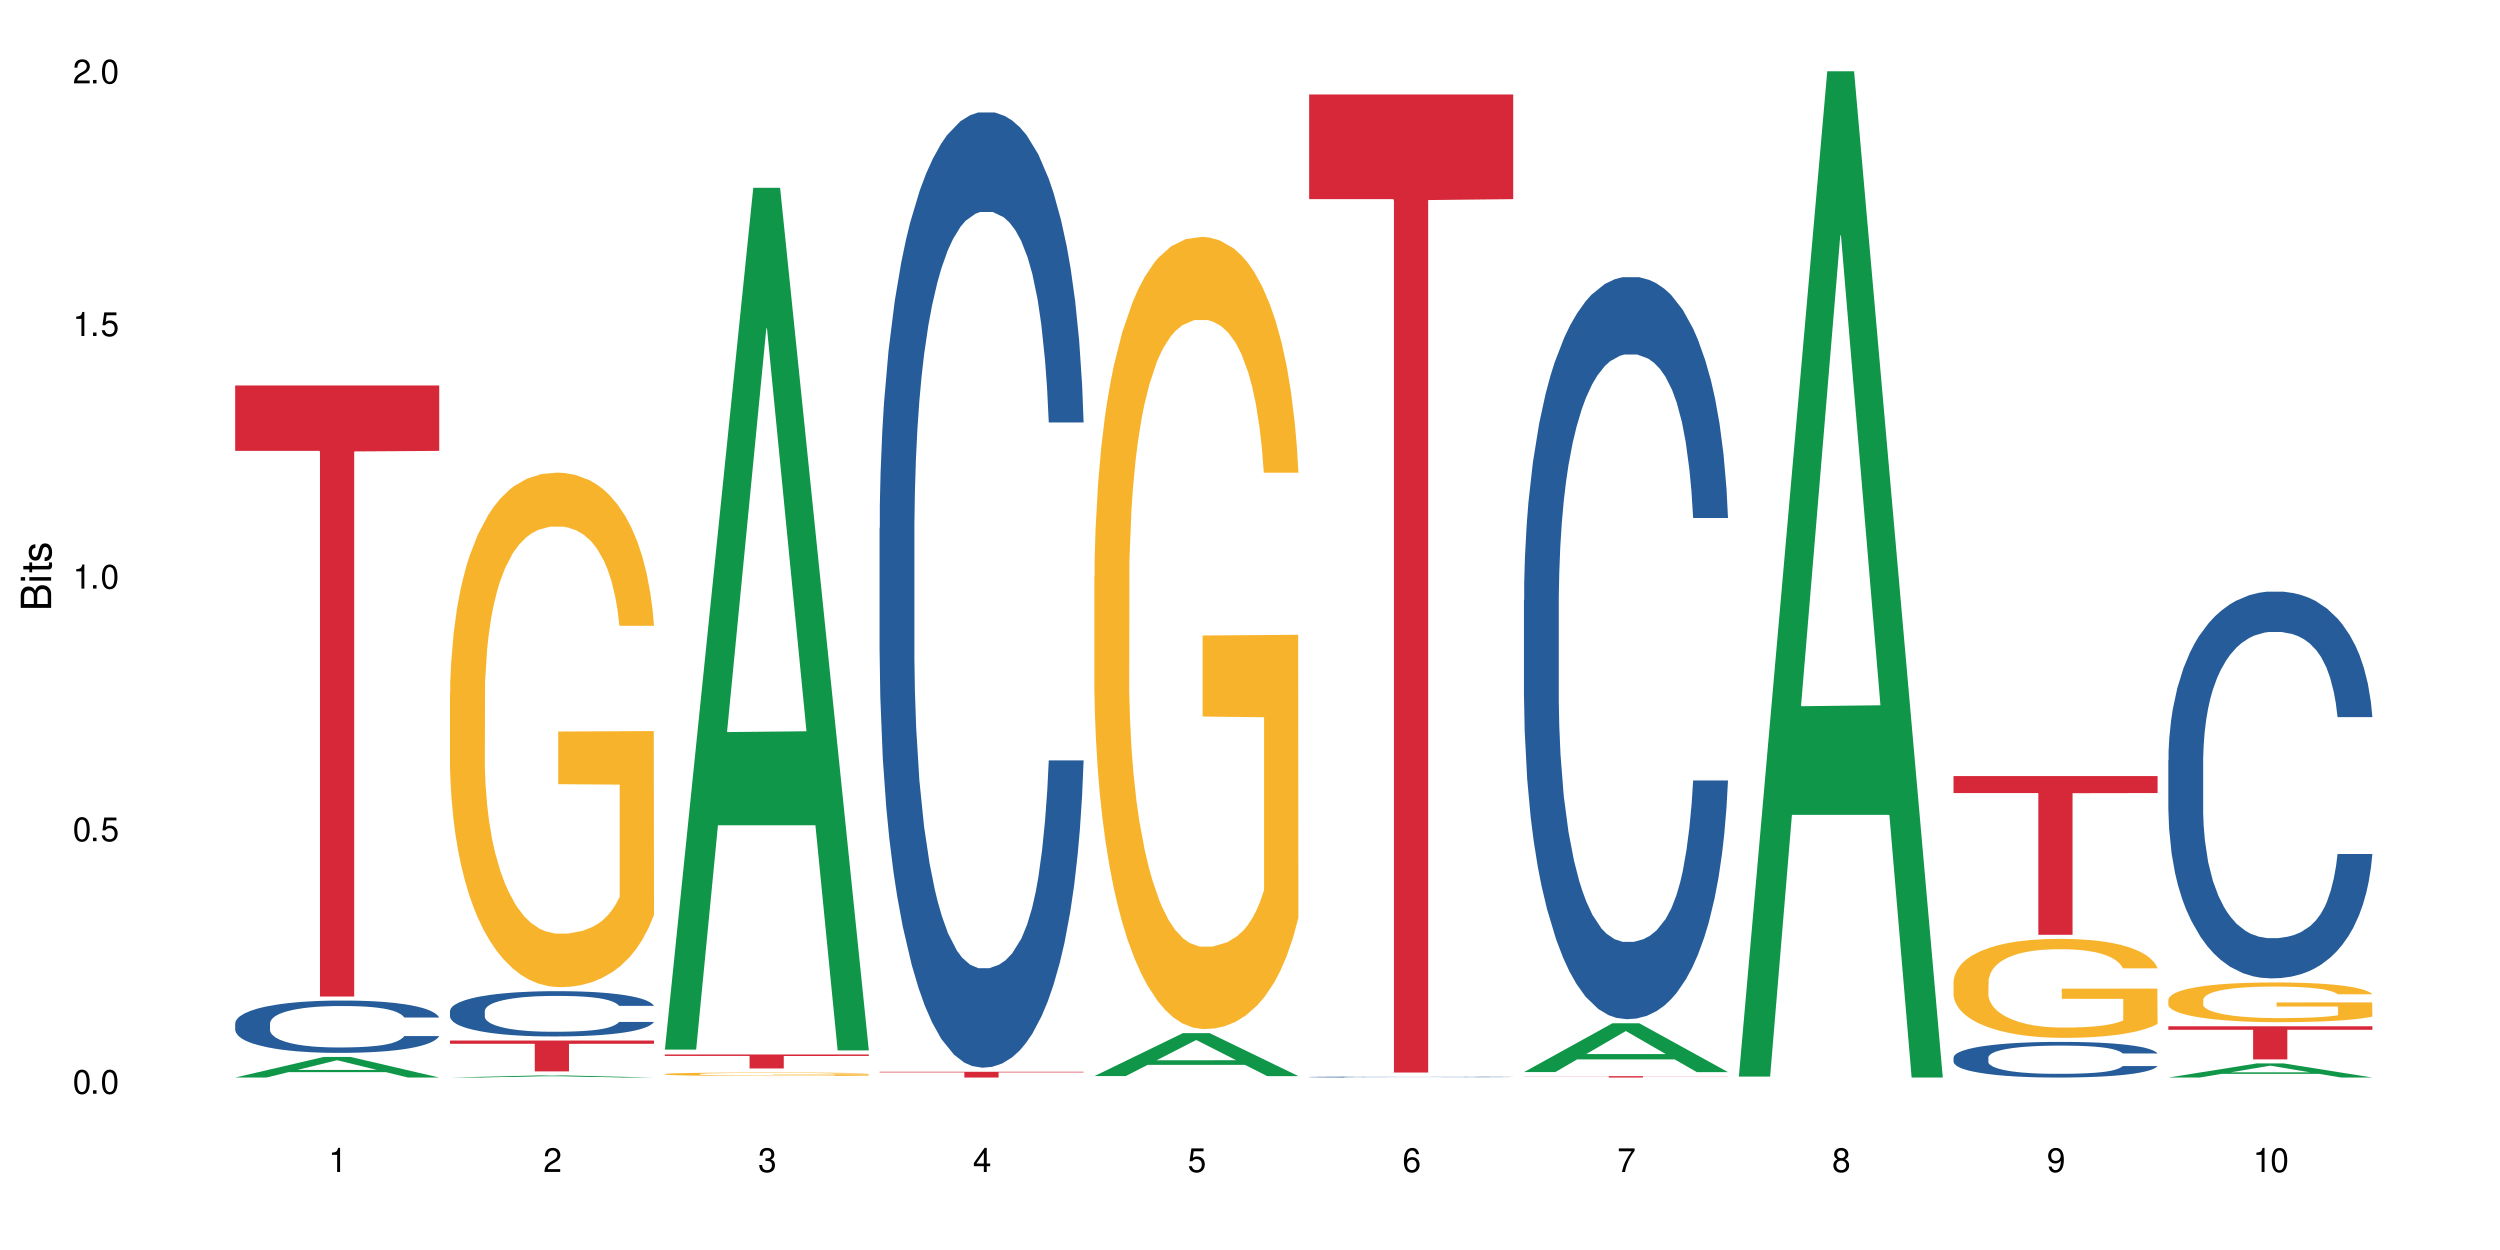 <?xml version="1.0" encoding="UTF-8"?>
<svg xmlns="http://www.w3.org/2000/svg" xmlns:xlink="http://www.w3.org/1999/xlink" width="720" height="360" viewBox="0 0 720 360">
<defs>
<g>
<g id="glyph-0-0">
</g>
<g id="glyph-0-1">
<path d="M 2.641 -6.938 C 2 -6.938 1.422 -6.656 1.078 -6.172 C 0.641 -5.562 0.406 -4.641 0.406 -3.359 C 0.406 -1.016 1.188 0.219 2.641 0.219 C 4.078 0.219 4.859 -1.016 4.859 -3.297 C 4.859 -4.641 4.656 -5.547 4.203 -6.172 C 3.844 -6.656 3.281 -6.938 2.641 -6.938 Z M 2.641 -6.188 C 3.547 -6.188 4 -5.25 4 -3.375 C 4 -1.406 3.562 -0.484 2.625 -0.484 C 1.734 -0.484 1.281 -1.438 1.281 -3.344 C 1.281 -5.25 1.734 -6.188 2.641 -6.188 Z M 2.641 -6.188 "/>
</g>
<g id="glyph-0-2">
<path d="M 1.828 -1 L 0.828 -1 L 0.828 0 L 1.828 0 Z M 1.828 -1 "/>
</g>
<g id="glyph-0-3">
<path d="M 4.562 -6.797 L 1.062 -6.797 L 0.547 -3.094 L 1.328 -3.094 C 1.719 -3.562 2.047 -3.734 2.578 -3.734 C 3.484 -3.734 4.062 -3.109 4.062 -2.094 C 4.062 -1.125 3.484 -0.531 2.578 -0.531 C 1.828 -0.531 1.375 -0.906 1.188 -1.672 L 0.328 -1.672 C 0.453 -1.109 0.547 -0.844 0.75 -0.594 C 1.125 -0.078 1.828 0.219 2.594 0.219 C 3.969 0.219 4.922 -0.781 4.922 -2.219 C 4.922 -3.562 4.031 -4.484 2.719 -4.484 C 2.25 -4.484 1.859 -4.359 1.469 -4.062 L 1.734 -5.969 L 4.562 -5.969 Z M 4.562 -6.797 "/>
</g>
<g id="glyph-0-4">
<path d="M 2.484 -4.938 L 2.484 0 L 3.328 0 L 3.328 -6.938 L 2.766 -6.938 C 2.469 -5.875 2.281 -5.734 0.984 -5.562 L 0.984 -4.938 Z M 2.484 -4.938 "/>
</g>
<g id="glyph-0-5">
<path d="M 4.859 -0.828 L 1.281 -0.828 C 1.359 -1.406 1.672 -1.781 2.5 -2.281 L 3.469 -2.828 C 4.406 -3.344 4.906 -4.062 4.906 -4.906 C 4.906 -5.484 4.672 -6.031 4.266 -6.406 C 3.859 -6.766 3.375 -6.938 2.719 -6.938 C 1.859 -6.938 1.219 -6.625 0.844 -6.031 C 0.609 -5.672 0.5 -5.234 0.484 -4.531 L 1.328 -4.531 C 1.359 -5.016 1.406 -5.281 1.531 -5.516 C 1.75 -5.938 2.188 -6.203 2.703 -6.203 C 3.469 -6.203 4.031 -5.641 4.031 -4.891 C 4.031 -4.344 3.719 -3.859 3.125 -3.516 L 2.234 -3 C 0.812 -2.172 0.406 -1.531 0.328 -0.016 L 4.859 -0.016 Z M 4.859 -0.828 "/>
</g>
<g id="glyph-0-6">
<path d="M 2.125 -3.188 L 2.578 -3.188 C 3.5 -3.188 3.984 -2.766 3.984 -1.922 C 3.984 -1.062 3.469 -0.531 2.594 -0.531 C 1.656 -0.531 1.203 -1 1.156 -2.016 L 0.312 -2.016 C 0.344 -1.453 0.438 -1.094 0.609 -0.781 C 0.953 -0.109 1.625 0.219 2.547 0.219 C 3.953 0.219 4.859 -0.625 4.859 -1.938 C 4.859 -2.828 4.516 -3.297 3.703 -3.594 C 4.344 -3.844 4.656 -4.328 4.656 -5.031 C 4.656 -6.219 3.875 -6.938 2.578 -6.938 C 1.203 -6.938 0.484 -6.172 0.453 -4.703 L 1.297 -4.703 C 1.312 -5.125 1.344 -5.359 1.453 -5.578 C 1.641 -5.969 2.062 -6.203 2.594 -6.203 C 3.344 -6.203 3.797 -5.75 3.797 -5 C 3.797 -4.516 3.609 -4.219 3.25 -4.047 C 3.016 -3.953 2.703 -3.922 2.125 -3.906 Z M 2.125 -3.188 "/>
</g>
<g id="glyph-0-7">
<path d="M 3.141 -1.672 L 3.141 0 L 3.984 0 L 3.984 -1.672 L 4.984 -1.672 L 4.984 -2.438 L 3.984 -2.438 L 3.984 -6.938 L 3.359 -6.938 L 0.266 -2.578 L 0.266 -1.672 Z M 3.141 -2.438 L 1 -2.438 L 3.141 -5.5 Z M 3.141 -2.438 "/>
</g>
<g id="glyph-0-8">
<path d="M 4.781 -5.125 C 4.609 -6.266 3.891 -6.938 2.844 -6.938 C 2.094 -6.938 1.422 -6.578 1.031 -5.953 C 0.594 -5.266 0.406 -4.422 0.406 -3.172 C 0.406 -2 0.578 -1.25 0.984 -0.641 C 1.359 -0.078 1.953 0.219 2.703 0.219 C 3.984 0.219 4.922 -0.75 4.922 -2.094 C 4.922 -3.375 4.062 -4.281 2.844 -4.281 C 2.172 -4.281 1.641 -4.031 1.281 -3.516 C 1.281 -5.234 1.828 -6.188 2.797 -6.188 C 3.391 -6.188 3.797 -5.797 3.938 -5.125 Z M 2.734 -3.531 C 3.547 -3.531 4.062 -2.953 4.062 -2.031 C 4.062 -1.156 3.484 -0.531 2.703 -0.531 C 1.922 -0.531 1.328 -1.188 1.328 -2.078 C 1.328 -2.938 1.906 -3.531 2.734 -3.531 Z M 2.734 -3.531 "/>
</g>
<g id="glyph-0-9">
<path d="M 4.984 -6.797 L 0.438 -6.797 L 0.438 -5.969 L 4.109 -5.969 C 2.5 -3.656 1.828 -2.234 1.328 0 L 2.219 0 C 2.594 -2.172 3.453 -4.047 4.984 -6.094 Z M 4.984 -6.797 "/>
</g>
<g id="glyph-0-10">
<path d="M 3.75 -3.656 C 4.469 -4.094 4.688 -4.438 4.688 -5.078 C 4.688 -6.172 3.844 -6.938 2.641 -6.938 C 1.438 -6.938 0.594 -6.172 0.594 -5.094 C 0.594 -4.438 0.812 -4.094 1.516 -3.656 C 0.734 -3.266 0.359 -2.703 0.359 -1.922 C 0.359 -0.656 1.281 0.219 2.641 0.219 C 3.984 0.219 4.922 -0.656 4.922 -1.922 C 4.922 -2.703 4.531 -3.266 3.75 -3.656 Z M 2.641 -6.188 C 3.359 -6.188 3.812 -5.75 3.812 -5.062 C 3.812 -4.406 3.344 -3.984 2.641 -3.984 C 1.922 -3.984 1.453 -4.406 1.453 -5.078 C 1.453 -5.75 1.922 -6.188 2.641 -6.188 Z M 2.641 -3.266 C 3.484 -3.266 4.062 -2.719 4.062 -1.906 C 4.062 -1.078 3.484 -0.531 2.625 -0.531 C 1.797 -0.531 1.219 -1.094 1.219 -1.906 C 1.219 -2.719 1.781 -3.266 2.641 -3.266 Z M 2.641 -3.266 "/>
</g>
<g id="glyph-0-11">
<path d="M 0.516 -1.578 C 0.672 -0.453 1.406 0.219 2.438 0.219 C 3.188 0.219 3.859 -0.141 4.266 -0.766 C 4.688 -1.453 4.891 -2.297 4.891 -3.547 C 4.891 -4.719 4.703 -5.453 4.312 -6.078 C 3.938 -6.641 3.344 -6.938 2.594 -6.938 C 1.297 -6.938 0.359 -5.969 0.359 -4.625 C 0.359 -3.344 1.234 -2.453 2.453 -2.453 C 3.094 -2.453 3.578 -2.672 4.016 -3.203 C 4 -1.484 3.469 -0.531 2.5 -0.531 C 1.906 -0.531 1.484 -0.906 1.359 -1.578 Z M 2.578 -6.203 C 3.375 -6.203 3.969 -5.531 3.969 -4.641 C 3.969 -3.797 3.391 -3.188 2.547 -3.188 C 1.734 -3.188 1.234 -3.766 1.234 -4.688 C 1.234 -5.562 1.797 -6.203 2.578 -6.203 Z M 2.578 -6.203 "/>
</g>
<g id="glyph-1-0">
</g>
<g id="glyph-1-1">
<path d="M 0 -0.953 L 0 -4.891 C 0 -5.719 -0.234 -6.344 -0.734 -6.797 C -1.188 -7.234 -1.812 -7.469 -2.5 -7.469 C -3.547 -7.469 -4.188 -7 -4.625 -5.875 C -4.984 -6.688 -5.625 -7.094 -6.531 -7.094 C -7.172 -7.094 -7.734 -6.859 -8.141 -6.391 C -8.562 -5.922 -8.75 -5.344 -8.75 -4.5 L -8.75 -0.953 Z M -4.984 -2.062 L -7.766 -2.062 L -7.766 -4.219 C -7.766 -4.844 -7.688 -5.203 -7.453 -5.5 C -7.219 -5.812 -6.859 -5.969 -6.375 -5.969 C -5.891 -5.969 -5.531 -5.812 -5.297 -5.5 C -5.062 -5.203 -4.984 -4.844 -4.984 -4.219 Z M -0.984 -2.062 L -4 -2.062 L -4 -4.781 C -4 -5.766 -3.438 -6.359 -2.484 -6.359 C -1.547 -6.359 -0.984 -5.766 -0.984 -4.781 Z M -0.984 -2.062 "/>
</g>
<g id="glyph-1-2">
<path d="M -6.281 -1.797 L -6.281 -0.797 L 0 -0.797 L 0 -1.797 Z M -8.75 -1.797 L -8.75 -0.797 L -7.484 -0.797 L -7.484 -1.797 Z M -8.75 -1.797 "/>
</g>
<g id="glyph-1-3">
<path d="M -6.281 -3.047 L -6.281 -2.016 L -8.016 -2.016 L -8.016 -1.016 L -6.281 -1.016 L -6.281 -0.172 L -5.469 -0.172 L -5.469 -1.016 L -0.719 -1.016 C -0.078 -1.016 0.281 -1.453 0.281 -2.234 C 0.281 -2.5 0.25 -2.719 0.188 -3.047 L -0.641 -3.047 C -0.609 -2.906 -0.594 -2.766 -0.594 -2.562 C -0.594 -2.141 -0.719 -2.016 -1.156 -2.016 L -5.469 -2.016 L -5.469 -3.047 Z M -6.281 -3.047 "/>
</g>
<g id="glyph-1-4">
<path d="M -4.531 -5.25 C -5.766 -5.25 -6.469 -4.422 -6.469 -2.969 C -6.469 -1.516 -5.719 -0.562 -4.547 -0.562 C -3.562 -0.562 -3.094 -1.062 -2.734 -2.562 L -2.516 -3.484 C -2.344 -4.188 -2.094 -4.469 -1.641 -4.469 C -1.047 -4.469 -0.641 -3.875 -0.641 -3 C -0.641 -2.453 -0.797 -2 -1.062 -1.75 C -1.25 -1.594 -1.422 -1.531 -1.875 -1.469 L -1.875 -0.406 C -0.422 -0.453 0.281 -1.266 0.281 -2.922 C 0.281 -4.5 -0.5 -5.516 -1.719 -5.516 C -2.656 -5.516 -3.172 -4.984 -3.469 -3.734 L -3.703 -2.766 C -3.891 -1.953 -4.156 -1.609 -4.594 -1.609 C -5.188 -1.609 -5.547 -2.125 -5.547 -2.938 C -5.547 -3.75 -5.203 -4.172 -4.531 -4.203 Z M -4.531 -5.25 "/>
</g>
</g>
</defs>
<rect x="-72" y="-36" width="864" height="432" fill="rgb(100%, 100%, 100%)" fill-opacity="1"/>
<path fill-rule="nonzero" fill="rgb(6.275%, 58.824%, 28.235%)" fill-opacity="1" d="M 67.73 310.328 L 67.793 310.32 L 93.223 304.398 L 100.945 304.398 L 126.5 310.332 L 117.52 310.332 L 111.117 308.781 L 83.051 308.781 L 76.773 310.328 L 67.73 310.328 L 85.75 308.141 L 108.543 308.137 L 97.176 305.367 L 97.051 305.359 L 96.926 305.379 L 85.688 308.137 L 85.75 308.141 Z M 67.73 310.328 "/>
<path fill-rule="nonzero" fill="rgb(14.51%, 36.078%, 60%)" fill-opacity="1" d="M 67.73 294.723 L 67.801 294.711 L 67.801 294.379 L 68.02 293.855 L 68.52 293.195 L 69.02 292.738 L 70.312 291.926 L 72.102 291.145 L 73.965 290.535 L 75.328 290.18 L 76.547 289.902 L 79.34 289.395 L 81.133 289.133 L 83.066 288.898 L 85.434 288.664 L 87.152 288.527 L 91.023 288.305 L 93.891 288.211 L 96.113 288.168 L 100.914 288.168 L 103.781 288.223 L 105.859 288.293 L 108.152 288.402 L 110.086 288.527 L 113.457 288.828 L 116.465 289.215 L 117.828 289.434 L 119.977 289.863 L 121.625 290.273 L 122.773 290.633 L 124.062 291.145 L 125.207 291.762 L 126.07 292.465 L 126.5 293.059 L 116.465 293.059 L 115.965 292.508 L 115.391 292.078 L 114.316 291.516 L 113.238 291.113 L 111.734 290.715 L 110.375 290.453 L 108.512 290.191 L 106.863 290.027 L 105.141 289.902 L 103.492 289.82 L 100.34 289.738 L 96.684 289.738 L 95.324 289.766 L 92.527 289.875 L 91.023 289.973 L 88.871 290.164 L 87.367 290.344 L 85.578 290.621 L 84.359 290.852 L 82.852 291.211 L 81.777 291.527 L 80.559 291.984 L 79.844 292.328 L 79.199 292.711 L 78.625 293.168 L 78.195 293.648 L 77.906 294.16 L 77.766 294.652 L 77.766 296.789 L 77.906 297.285 L 78.266 297.863 L 79.199 298.703 L 80.559 299.434 L 82.137 300.012 L 83.641 300.422 L 84.5 300.617 L 85.648 300.836 L 87.441 301.113 L 90.02 301.387 L 91.523 301.496 L 93.816 301.609 L 96.184 301.664 L 99.336 301.664 L 102.133 301.609 L 103.996 301.539 L 105.93 301.43 L 108.582 301.195 L 110.23 300.973 L 111.664 300.711 L 112.738 300.449 L 113.457 300.23 L 114.531 299.805 L 115.391 299.336 L 116.035 298.855 L 116.465 298.387 L 126.5 298.387 L 126.07 298.938 L 125.422 299.473 L 124.777 299.871 L 123.777 300.355 L 122.629 300.781 L 120.98 301.262 L 119.617 301.582 L 117.828 301.926 L 116.18 302.188 L 114.387 302.422 L 111.734 302.695 L 110.016 302.832 L 108.152 302.957 L 105.93 303.066 L 103.137 303.164 L 100.125 303.219 L 97.328 303.234 L 94.32 303.207 L 92.098 303.148 L 89.16 303.027 L 85.504 302.777 L 82.852 302.516 L 80.773 302.254 L 78.984 301.98 L 76.977 301.609 L 74.395 301 L 72.82 300.535 L 71.746 300.148 L 70.527 299.609 L 69.664 299.129 L 68.664 298.359 L 67.945 297.379 L 67.73 296.625 Z M 67.73 294.723 "/>
<path fill-rule="nonzero" fill="rgb(83.922%, 15.686%, 22.353%)" fill-opacity="1" d="M 67.73 111.012 L 126.5 111.012 L 126.5 129.852 L 102.008 130.016 L 102.008 287.004 L 92.152 287.004 L 92.152 130.18 L 92.008 129.852 L 67.73 129.852 Z M 67.73 111.012 "/>
<path fill-rule="nonzero" fill="rgb(6.275%, 58.824%, 28.235%)" fill-opacity="1" d="M 129.594 310.332 L 129.656 310.332 L 155.082 309.723 L 162.805 309.723 L 188.359 310.332 L 179.383 310.332 L 172.977 310.172 L 144.91 310.172 L 138.633 310.332 L 129.594 310.332 L 147.613 310.105 L 170.402 310.105 L 159.039 309.82 L 158.914 309.82 L 158.789 309.824 L 147.547 310.105 L 147.613 310.105 Z M 129.594 310.332 "/>
<path fill-rule="nonzero" fill="rgb(14.51%, 36.078%, 60%)" fill-opacity="1" d="M 129.594 291.141 L 129.664 291.129 L 129.664 290.844 L 129.879 290.391 L 130.379 289.816 L 130.883 289.426 L 132.172 288.723 L 133.965 288.043 L 135.828 287.52 L 137.188 287.207 L 138.406 286.969 L 141.203 286.531 L 142.992 286.305 L 144.93 286.102 L 147.293 285.898 L 149.016 285.777 L 152.883 285.59 L 155.75 285.504 L 157.973 285.469 L 162.773 285.469 L 165.641 285.516 L 167.719 285.578 L 170.012 285.672 L 171.949 285.777 L 175.316 286.039 L 178.324 286.375 L 179.688 286.566 L 181.836 286.934 L 183.484 287.293 L 184.633 287.602 L 185.922 288.043 L 187.07 288.578 L 187.93 289.188 L 188.359 289.699 L 178.324 289.699 L 177.824 289.223 L 177.25 288.852 L 176.176 288.363 L 175.102 288.02 L 173.598 287.672 L 172.234 287.445 L 170.371 287.219 L 168.723 287.078 L 167.004 286.969 L 165.355 286.898 L 162.199 286.828 L 158.547 286.828 L 157.184 286.852 L 154.391 286.945 L 152.883 287.031 L 150.734 287.195 L 149.23 287.352 L 147.438 287.59 L 146.219 287.793 L 144.715 288.102 L 143.641 288.375 L 142.422 288.77 L 141.703 289.066 L 141.059 289.402 L 140.484 289.793 L 140.055 290.211 L 139.77 290.652 L 139.625 291.082 L 139.625 292.926 L 139.77 293.355 L 140.129 293.855 L 141.059 294.582 L 142.422 295.215 L 143.996 295.715 L 145.504 296.07 L 146.363 296.238 L 147.508 296.43 L 149.301 296.668 L 151.879 296.906 L 153.387 297 L 155.68 297.098 L 158.043 297.145 L 161.199 297.145 L 163.992 297.098 L 165.855 297.035 L 167.789 296.941 L 170.441 296.738 L 172.09 296.547 L 173.523 296.32 L 174.598 296.094 L 175.316 295.906 L 176.391 295.535 L 177.25 295.129 L 177.895 294.715 L 178.324 294.309 L 188.359 294.309 L 187.93 294.785 L 187.285 295.25 L 186.641 295.594 L 185.637 296.012 L 184.488 296.383 L 182.84 296.797 L 181.48 297.074 L 179.688 297.371 L 178.039 297.598 L 176.246 297.801 L 173.598 298.039 L 171.875 298.156 L 170.012 298.262 L 167.789 298.359 L 164.996 298.441 L 161.984 298.488 L 159.191 298.5 L 156.18 298.477 L 153.957 298.43 L 151.02 298.324 L 147.367 298.109 L 144.715 297.883 L 142.637 297.656 L 140.844 297.418 L 138.836 297.098 L 136.258 296.57 L 134.68 296.168 L 133.605 295.832 L 132.387 295.367 L 131.527 294.953 L 130.523 294.285 L 129.809 293.438 L 129.594 292.785 Z M 129.594 291.141 "/>
<path fill-rule="nonzero" fill="rgb(96.863%, 70.196%, 16.863%)" fill-opacity="1" d="M 129.594 199.582 L 129.664 199.449 L 129.664 196.742 L 129.949 190.652 L 130.668 182.258 L 131.598 175.355 L 132.602 169.945 L 133.246 167.102 L 134.32 163.043 L 135.254 160.062 L 137.617 153.973 L 140.629 148.289 L 142.277 145.852 L 144.141 143.551 L 146.793 140.98 L 148.012 140.035 L 151.738 137.867 L 155.965 136.516 L 160.625 136.109 L 162.773 136.246 L 165.711 136.785 L 169.727 138.273 L 172.02 139.629 L 173.812 140.98 L 175.676 142.742 L 177.969 145.449 L 180.117 148.695 L 181.836 151.945 L 183.559 156.004 L 184.992 160.336 L 186.211 165.07 L 187.285 170.754 L 187.93 175.492 L 188.359 180.23 L 178.398 180.23 L 177.824 175.492 L 177.18 171.84 L 176.105 167.371 L 175.031 164.125 L 173.953 161.551 L 171.949 158.035 L 170.227 155.867 L 168.078 153.973 L 166 152.754 L 163.633 151.945 L 162.199 151.672 L 158.402 151.672 L 154.961 152.621 L 152.957 153.703 L 151.523 154.785 L 149.516 156.816 L 148.297 158.441 L 147.582 159.523 L 145.43 163.719 L 143.996 167.508 L 143.207 170.078 L 142.207 174.141 L 141.488 177.793 L 140.699 183.207 L 140.27 187.266 L 139.695 196.469 L 139.625 220.832 L 139.84 225.973 L 140.27 231.523 L 140.844 236.395 L 141.703 241.539 L 142.562 245.465 L 144.07 250.742 L 145.359 254.262 L 146.363 256.562 L 148.297 260.215 L 149.086 261.434 L 150.949 263.867 L 152.883 265.766 L 155.25 267.387 L 157.039 268.199 L 159.906 268.875 L 163.562 268.875 L 167.863 268.066 L 170.586 266.98 L 172.449 265.898 L 173.668 264.953 L 175.172 263.465 L 176.246 262.109 L 177.25 260.621 L 178.469 258.32 L 178.469 225.973 L 160.766 225.84 L 160.766 210.68 L 188.289 210.547 L 188.359 263.465 L 186.855 267.117 L 184.992 270.637 L 183.199 273.344 L 181.336 275.645 L 178.684 278.215 L 176.535 279.84 L 173.238 281.734 L 170.227 282.953 L 167.074 283.766 L 164.277 284.172 L 160.984 284.305 L 158.043 284.035 L 154.891 283.223 L 152.383 282.141 L 150.09 280.785 L 147.797 279.027 L 144.93 276.184 L 143.066 273.883 L 141.129 271.043 L 139.195 267.66 L 137.477 264.004 L 136.328 261.164 L 135.184 257.914 L 133.965 253.855 L 132.816 249.254 L 131.957 245.059 L 131.168 240.32 L 130.594 235.855 L 130.023 229.762 L 129.734 224.891 L 129.594 220.695 Z M 129.594 199.582 "/>
<path fill-rule="nonzero" fill="rgb(83.922%, 15.686%, 22.353%)" fill-opacity="1" d="M 129.594 299.664 L 188.359 299.664 L 188.359 300.617 L 163.867 300.625 L 163.867 308.559 L 154.012 308.559 L 154.012 300.633 L 153.871 300.617 L 129.594 300.617 Z M 129.594 299.664 "/>
<path fill-rule="nonzero" fill="rgb(6.275%, 58.824%, 28.235%)" fill-opacity="1" d="M 191.453 302.285 L 191.516 302.051 L 216.945 54.078 L 224.668 54.078 L 250.219 302.52 L 241.242 302.52 L 234.84 237.668 L 206.773 237.668 L 200.492 302.285 L 191.453 302.285 L 209.473 210.84 L 232.266 210.605 L 220.898 94.668 L 220.773 94.434 L 220.648 95.133 L 209.41 210.605 L 209.473 210.84 Z M 191.453 302.285 "/>
<path fill-rule="nonzero" fill="rgb(96.863%, 70.196%, 16.863%)" fill-opacity="1" d="M 191.453 309.324 L 191.523 309.32 L 191.523 309.305 L 191.812 309.262 L 192.527 309.207 L 193.461 309.16 L 194.461 309.121 L 195.109 309.102 L 196.184 309.074 L 197.113 309.055 L 199.48 309.012 L 202.488 308.973 L 204.137 308.957 L 206 308.941 L 208.652 308.926 L 209.871 308.918 L 213.598 308.902 L 217.828 308.895 L 222.484 308.891 L 224.637 308.895 L 227.574 308.895 L 231.586 308.906 L 233.879 308.914 L 235.672 308.926 L 237.535 308.938 L 239.828 308.957 L 241.98 308.977 L 243.699 309 L 245.418 309.027 L 246.852 309.055 L 248.07 309.09 L 249.145 309.129 L 249.789 309.16 L 250.219 309.191 L 240.258 309.191 L 239.684 309.16 L 239.039 309.133 L 237.965 309.105 L 236.891 309.082 L 235.816 309.066 L 233.809 309.039 L 232.09 309.027 L 229.938 309.012 L 227.859 309.004 L 225.496 309 L 224.062 308.996 L 220.262 308.996 L 216.824 309.004 L 214.816 309.012 L 213.383 309.02 L 211.375 309.031 L 210.156 309.043 L 209.441 309.051 L 207.293 309.078 L 205.859 309.105 L 205.07 309.121 L 204.066 309.148 L 203.348 309.176 L 202.562 309.211 L 202.133 309.238 L 201.559 309.301 L 201.484 309.469 L 201.703 309.504 L 202.133 309.539 L 202.703 309.574 L 203.566 309.609 L 204.426 309.633 L 205.93 309.672 L 207.219 309.695 L 208.223 309.711 L 210.156 309.734 L 210.945 309.742 L 212.809 309.758 L 214.746 309.773 L 217.109 309.785 L 218.902 309.789 L 221.77 309.793 L 225.422 309.793 L 229.723 309.789 L 232.445 309.781 L 234.309 309.773 L 235.527 309.766 L 237.035 309.758 L 238.109 309.746 L 239.113 309.738 L 240.332 309.723 L 240.332 309.504 L 222.629 309.5 L 222.629 309.398 L 250.148 309.398 L 250.219 309.758 L 248.715 309.781 L 246.852 309.805 L 245.059 309.824 L 243.195 309.84 L 240.547 309.855 L 238.395 309.867 L 235.098 309.883 L 232.09 309.891 L 228.934 309.895 L 226.141 309.898 L 219.906 309.898 L 216.75 309.891 L 214.242 309.883 L 211.949 309.875 L 209.656 309.863 L 206.789 309.844 L 204.926 309.828 L 202.992 309.809 L 201.055 309.785 L 199.336 309.762 L 198.191 309.742 L 197.043 309.719 L 195.824 309.691 L 194.68 309.66 L 193.816 309.633 L 193.031 309.598 L 192.457 309.57 L 191.883 309.527 L 191.598 309.496 L 191.453 309.465 Z M 191.453 309.324 "/>
<path fill-rule="nonzero" fill="rgb(83.922%, 15.686%, 22.353%)" fill-opacity="1" d="M 191.453 303.684 L 250.219 303.684 L 250.219 304.117 L 225.727 304.121 L 225.727 307.727 L 215.875 307.727 L 215.875 304.125 L 215.73 304.117 L 191.453 304.117 Z M 191.453 303.684 "/>
<path fill-rule="nonzero" fill="rgb(14.51%, 36.078%, 60%)" fill-opacity="1" d="M 253.312 152.098 L 253.387 151.844 L 253.387 145.809 L 253.602 136.254 L 254.102 124.184 L 254.605 115.883 L 255.895 101.047 L 257.684 86.711 L 259.547 75.648 L 260.91 69.109 L 262.129 64.078 L 264.922 54.773 L 266.715 49.996 L 268.652 45.723 L 271.016 41.445 L 272.734 38.934 L 276.605 34.91 L 279.473 33.148 L 281.695 32.395 L 286.496 32.395 L 289.363 33.398 L 291.441 34.656 L 293.734 36.668 L 295.668 38.934 L 299.039 44.465 L 302.047 51.508 L 303.41 55.531 L 305.559 63.324 L 307.207 70.871 L 308.355 77.406 L 309.645 86.711 L 310.793 98.027 L 311.652 110.855 L 312.082 121.668 L 302.047 121.668 L 301.547 111.609 L 300.973 103.812 L 299.898 93.504 L 298.824 86.211 L 297.316 78.918 L 295.957 74.141 L 294.094 69.359 L 292.445 66.344 L 290.723 64.078 L 289.074 62.57 L 285.922 61.062 L 282.266 61.062 L 280.906 61.566 L 278.109 63.578 L 276.605 65.336 L 274.457 68.859 L 272.949 72.129 L 271.16 77.156 L 269.941 81.434 L 268.434 87.969 L 267.359 93.754 L 266.141 102.055 L 265.426 108.34 L 264.781 115.383 L 264.207 123.68 L 263.777 132.48 L 263.492 141.785 L 263.348 150.84 L 263.348 189.816 L 263.492 198.871 L 263.848 209.434 L 264.781 224.773 L 266.141 238.102 L 267.719 248.664 L 269.223 256.207 L 270.082 259.727 L 271.23 263.75 L 273.023 268.781 L 275.602 273.812 L 277.105 275.824 L 279.402 277.836 L 281.766 278.84 L 284.918 278.84 L 287.715 277.836 L 289.578 276.578 L 291.512 274.566 L 294.164 270.289 L 295.812 266.266 L 297.246 261.488 L 298.32 256.711 L 299.039 252.688 L 300.113 244.891 L 300.973 236.34 L 301.617 227.539 L 302.047 218.988 L 312.082 218.988 L 311.652 229.047 L 311.008 238.855 L 310.363 246.148 L 309.359 254.949 L 308.211 262.746 L 306.562 271.547 L 305.203 277.332 L 303.41 283.617 L 301.762 288.395 L 299.969 292.672 L 297.316 297.699 L 295.598 300.215 L 293.734 302.48 L 291.512 304.492 L 288.719 306.25 L 285.707 307.258 L 282.914 307.508 L 279.902 307.004 L 277.68 306 L 274.742 303.738 L 271.086 299.211 L 268.434 294.434 L 266.355 289.652 L 264.566 284.625 L 262.559 277.836 L 259.98 266.77 L 258.402 258.219 L 257.328 251.18 L 256.109 241.371 L 255.25 232.57 L 254.246 218.484 L 253.527 200.633 L 253.312 186.801 Z M 253.312 152.098 "/>
<path fill-rule="nonzero" fill="rgb(83.922%, 15.686%, 22.353%)" fill-opacity="1" d="M 253.312 308.672 L 312.082 308.672 L 312.082 308.852 L 287.59 308.852 L 287.59 310.332 L 277.734 310.332 L 277.734 308.852 L 253.312 308.852 Z M 253.312 308.672 "/>
<path fill-rule="nonzero" fill="rgb(6.275%, 58.824%, 28.235%)" fill-opacity="1" d="M 315.176 309.91 L 315.238 309.898 L 340.664 297.547 L 348.387 297.547 L 373.941 309.922 L 364.965 309.922 L 358.559 306.691 L 330.496 306.691 L 324.215 309.91 L 315.176 309.91 L 333.195 305.355 L 355.984 305.344 L 344.621 299.57 L 344.496 299.559 L 344.371 299.594 L 333.133 305.344 L 333.195 305.355 Z M 315.176 309.91 "/>
<path fill-rule="nonzero" fill="rgb(96.863%, 70.196%, 16.863%)" fill-opacity="1" d="M 315.176 165.938 L 315.246 165.73 L 315.246 161.562 L 315.531 152.188 L 316.25 139.266 L 317.18 128.641 L 318.184 120.305 L 318.828 115.93 L 319.906 109.676 L 320.836 105.094 L 323.203 95.715 L 326.211 86.965 L 327.859 83.211 L 329.723 79.672 L 332.375 75.711 L 333.594 74.254 L 337.32 70.918 L 341.547 68.836 L 346.207 68.211 L 348.355 68.418 L 351.297 69.25 L 355.309 71.543 L 357.602 73.629 L 359.395 75.711 L 361.258 78.418 L 363.551 82.586 L 365.699 87.59 L 367.422 92.59 L 369.141 98.84 L 370.574 105.508 L 371.793 112.801 L 372.867 121.555 L 373.512 128.848 L 373.941 136.141 L 363.98 136.141 L 363.406 128.848 L 362.762 123.223 L 361.688 116.344 L 360.613 111.344 L 359.535 107.383 L 357.531 101.965 L 355.809 98.633 L 353.66 95.715 L 351.582 93.84 L 349.215 92.59 L 347.785 92.172 L 343.984 92.172 L 340.547 93.633 L 338.539 95.297 L 337.105 96.965 L 335.098 100.09 L 333.879 102.59 L 333.164 104.258 L 331.012 110.719 L 329.578 116.555 L 328.793 120.512 L 327.789 126.762 L 327.07 132.391 L 326.281 140.727 L 325.852 146.977 L 325.281 161.145 L 325.207 198.652 L 325.422 206.574 L 325.852 215.117 L 326.426 222.617 L 327.285 230.535 L 328.145 236.578 L 329.652 244.707 L 330.941 250.125 L 331.945 253.664 L 333.879 259.293 L 334.668 261.168 L 336.531 264.918 L 338.465 267.836 L 340.832 270.336 L 342.625 271.586 L 345.488 272.629 L 349.145 272.629 L 353.445 271.379 L 356.168 269.711 L 358.031 268.043 L 359.25 266.586 L 360.754 264.293 L 361.832 262.211 L 362.832 259.918 L 364.051 256.375 L 364.051 206.574 L 346.352 206.363 L 346.352 183.027 L 373.871 182.816 L 373.941 264.293 L 372.438 269.918 L 370.574 275.336 L 368.781 279.504 L 366.918 283.047 L 364.266 287.008 L 362.117 289.508 L 358.82 292.426 L 355.809 294.301 L 352.656 295.551 L 349.863 296.176 L 346.566 296.383 L 343.625 295.965 L 340.473 294.715 L 337.965 293.051 L 335.672 290.965 L 333.379 288.258 L 330.512 283.879 L 328.648 280.34 L 326.715 275.961 L 324.777 270.754 L 323.059 265.125 L 321.91 260.75 L 320.766 255.75 L 319.547 249.5 L 318.398 242.414 L 317.539 235.953 L 316.75 228.66 L 316.18 221.785 L 315.605 212.406 L 315.316 204.906 L 315.176 198.445 Z M 315.176 165.938 "/>
<path fill-rule="nonzero" fill="rgb(14.51%, 36.078%, 60%)" fill-opacity="1" d="M 377.035 310.176 L 377.105 310.176 L 377.105 310.172 L 377.32 310.16 L 377.824 310.148 L 378.324 310.141 L 379.617 310.125 L 381.406 310.113 L 383.27 310.102 L 384.633 310.094 L 385.852 310.09 L 388.645 310.082 L 390.438 310.074 L 392.371 310.07 L 394.738 310.066 L 396.457 310.066 L 400.328 310.062 L 403.195 310.059 L 415.164 310.059 L 417.457 310.062 L 419.391 310.066 L 422.758 310.07 L 425.77 310.078 L 427.133 310.082 L 429.281 310.09 L 430.93 310.098 L 432.078 310.102 L 433.367 310.113 L 434.512 310.125 L 435.375 310.137 L 435.805 310.148 L 425.77 310.148 L 425.27 310.137 L 424.695 310.129 L 423.621 310.117 L 422.543 310.113 L 421.039 310.105 L 419.68 310.102 L 417.816 310.094 L 416.168 310.094 L 414.445 310.09 L 412.797 310.09 L 409.645 310.086 L 404.629 310.086 L 401.832 310.09 L 400.328 310.09 L 398.176 310.094 L 396.672 310.098 L 394.879 310.102 L 393.664 310.105 L 392.156 310.113 L 391.082 310.121 L 389.863 310.129 L 389.148 310.133 L 388.504 310.141 L 387.93 310.148 L 387.5 310.156 L 387.211 310.168 L 387.07 310.176 L 387.07 310.215 L 387.211 310.223 L 387.57 310.234 L 388.504 310.25 L 389.863 310.262 L 391.441 310.273 L 392.945 310.281 L 393.805 310.285 L 394.953 310.289 L 396.742 310.293 L 399.324 310.301 L 400.828 310.301 L 403.121 310.305 L 411.438 310.305 L 413.301 310.301 L 415.234 310.301 L 417.887 310.297 L 419.535 310.293 L 420.969 310.285 L 422.043 310.281 L 422.758 310.277 L 423.836 310.27 L 424.695 310.262 L 425.34 310.254 L 425.77 310.246 L 435.805 310.246 L 435.375 310.254 L 434.727 310.266 L 434.082 310.27 L 433.078 310.281 L 431.934 310.289 L 430.285 310.297 L 428.922 310.301 L 427.133 310.309 L 425.484 310.312 L 423.691 310.316 L 421.039 310.324 L 419.32 310.324 L 417.457 310.328 L 415.234 310.328 L 412.438 310.332 L 401.402 310.332 L 398.465 310.328 L 394.809 310.324 L 392.156 310.32 L 390.078 310.316 L 388.289 310.309 L 386.281 310.305 L 383.699 310.293 L 382.125 310.285 L 381.047 310.277 L 379.832 310.266 L 378.969 310.258 L 377.969 310.242 L 377.25 310.227 L 377.035 310.211 Z M 377.035 310.176 "/>
<path fill-rule="nonzero" fill="rgb(83.922%, 15.686%, 22.353%)" fill-opacity="1" d="M 377.035 27.199 L 435.805 27.199 L 435.805 57.352 L 411.312 57.617 L 411.312 308.895 L 401.457 308.895 L 401.457 57.883 L 401.312 57.352 L 377.035 57.352 Z M 377.035 27.199 "/>
<path fill-rule="nonzero" fill="rgb(6.275%, 58.824%, 28.235%)" fill-opacity="1" d="M 438.895 308.758 L 438.957 308.742 L 464.387 294.699 L 472.109 294.699 L 497.664 308.77 L 488.688 308.77 L 482.281 305.098 L 454.215 305.098 L 447.938 308.758 L 438.895 308.758 L 456.914 303.578 L 479.707 303.562 L 468.344 296.996 L 468.219 296.984 L 468.09 297.023 L 456.852 303.562 L 456.914 303.578 Z M 438.895 308.758 "/>
<path fill-rule="nonzero" fill="rgb(14.51%, 36.078%, 60%)" fill-opacity="1" d="M 438.895 172.812 L 438.969 172.617 L 438.969 167.926 L 439.184 160.504 L 439.684 151.129 L 440.188 144.68 L 441.477 133.156 L 443.27 122.02 L 445.133 113.426 L 446.492 108.348 L 447.711 104.441 L 450.508 97.211 L 452.297 93.5 L 454.234 90.18 L 456.598 86.859 L 458.316 84.906 L 462.188 81.781 L 465.055 80.414 L 467.277 79.828 L 472.078 79.828 L 474.945 80.609 L 477.023 81.586 L 479.316 83.148 L 481.254 84.906 L 484.621 89.203 L 487.629 94.672 L 488.992 97.797 L 491.141 103.855 L 492.789 109.715 L 493.938 114.793 L 495.227 122.02 L 496.375 130.812 L 497.234 140.773 L 497.664 149.176 L 487.629 149.176 L 487.129 141.359 L 486.555 135.305 L 485.48 127.297 L 484.406 121.629 L 482.898 115.965 L 481.539 112.254 L 479.676 108.543 L 478.027 106.199 L 476.309 104.441 L 474.66 103.27 L 471.504 102.098 L 467.852 102.098 L 466.488 102.488 L 463.691 104.051 L 462.188 105.418 L 460.039 108.152 L 458.535 110.691 L 456.742 114.598 L 455.523 117.918 L 454.02 122.996 L 452.941 127.492 L 451.727 133.938 L 451.008 138.82 L 450.363 144.289 L 449.789 150.738 L 449.359 157.574 L 449.074 164.801 L 448.93 171.832 L 448.93 202.113 L 449.074 209.145 L 449.43 217.348 L 450.363 229.266 L 451.727 239.617 L 453.301 247.824 L 454.805 253.684 L 455.668 256.418 L 456.812 259.543 L 458.605 263.449 L 461.184 267.355 L 462.691 268.922 L 464.984 270.484 L 467.348 271.266 L 470.5 271.266 L 473.297 270.484 L 475.16 269.508 L 477.094 267.945 L 479.746 264.621 L 481.395 261.496 L 482.828 257.785 L 483.902 254.074 L 484.621 250.949 L 485.695 244.895 L 486.555 238.25 L 487.199 231.414 L 487.629 224.773 L 497.664 224.773 L 497.234 232.586 L 496.59 240.203 L 495.945 245.871 L 494.941 252.707 L 493.793 258.762 L 492.145 265.598 L 490.785 270.094 L 488.992 274.977 L 487.344 278.688 L 485.551 282.008 L 482.898 285.914 L 481.18 287.867 L 479.316 289.625 L 477.094 291.188 L 474.301 292.559 L 471.289 293.34 L 468.496 293.535 L 465.484 293.145 L 463.262 292.363 L 460.324 290.602 L 456.668 287.086 L 454.02 283.375 L 451.941 279.664 L 450.148 275.758 L 448.141 270.484 L 445.562 261.887 L 443.984 255.246 L 442.91 249.777 L 441.691 242.156 L 440.832 235.32 L 439.828 224.383 L 439.109 210.512 L 438.895 199.77 Z M 438.895 172.812 "/>
<path fill-rule="nonzero" fill="rgb(83.922%, 15.686%, 22.353%)" fill-opacity="1" d="M 438.895 309.934 L 497.664 309.934 L 497.664 309.977 L 473.172 309.977 L 473.172 310.332 L 463.316 310.332 L 463.316 309.977 L 438.895 309.977 Z M 438.895 309.934 "/>
<path fill-rule="nonzero" fill="rgb(6.275%, 58.824%, 28.235%)" fill-opacity="1" d="M 500.758 310.059 L 500.82 309.789 L 526.25 20.527 L 533.973 20.527 L 559.523 310.332 L 550.547 310.332 L 544.141 234.684 L 516.078 234.684 L 509.797 310.059 L 500.758 310.059 L 518.777 203.391 L 541.566 203.117 L 530.203 67.875 L 530.078 67.602 L 529.953 68.418 L 518.715 203.117 L 518.777 203.391 Z M 500.758 310.059 "/>
<path fill-rule="nonzero" fill="rgb(14.51%, 36.078%, 60%)" fill-opacity="1" d="M 562.617 304.535 L 562.691 304.527 L 562.691 304.301 L 562.906 303.945 L 563.406 303.496 L 563.906 303.184 L 565.199 302.633 L 566.988 302.098 L 568.852 301.684 L 570.215 301.441 L 571.434 301.254 L 574.227 300.906 L 576.02 300.727 L 577.953 300.566 L 580.32 300.41 L 582.039 300.316 L 585.91 300.164 L 588.777 300.098 L 591 300.07 L 595.801 300.07 L 598.668 300.109 L 600.746 300.156 L 603.039 300.23 L 604.973 300.316 L 608.344 300.52 L 611.352 300.785 L 612.715 300.934 L 614.863 301.223 L 616.512 301.504 L 617.66 301.75 L 618.949 302.098 L 620.098 302.52 L 620.957 302.996 L 621.387 303.402 L 611.352 303.402 L 610.852 303.023 L 610.277 302.734 L 609.203 302.352 L 608.129 302.078 L 606.621 301.805 L 605.262 301.629 L 603.398 301.449 L 601.75 301.336 L 600.027 301.254 L 598.379 301.195 L 595.227 301.141 L 591.57 301.141 L 590.211 301.16 L 587.414 301.234 L 585.91 301.301 L 583.762 301.43 L 582.254 301.551 L 580.465 301.742 L 579.246 301.898 L 577.738 302.145 L 576.664 302.359 L 575.445 302.668 L 574.73 302.902 L 574.086 303.168 L 573.512 303.477 L 573.082 303.805 L 572.793 304.152 L 572.652 304.488 L 572.652 305.941 L 572.793 306.281 L 573.152 306.676 L 574.086 307.246 L 575.445 307.742 L 577.023 308.137 L 578.527 308.418 L 579.387 308.551 L 580.535 308.699 L 582.328 308.887 L 584.906 309.074 L 586.41 309.152 L 588.707 309.227 L 591.07 309.262 L 594.223 309.262 L 597.02 309.227 L 598.883 309.18 L 600.816 309.105 L 603.469 308.945 L 605.117 308.793 L 606.551 308.617 L 607.625 308.438 L 608.344 308.289 L 609.418 307.996 L 610.277 307.68 L 610.922 307.348 L 611.352 307.031 L 621.387 307.031 L 620.957 307.406 L 620.312 307.773 L 619.664 308.043 L 618.664 308.371 L 617.516 308.664 L 615.867 308.992 L 614.504 309.207 L 612.715 309.441 L 611.066 309.621 L 609.273 309.777 L 606.621 309.965 L 604.902 310.059 L 603.039 310.145 L 600.816 310.219 L 598.023 310.285 L 595.012 310.324 L 592.219 310.332 L 589.207 310.312 L 586.984 310.277 L 584.047 310.191 L 580.391 310.023 L 577.738 309.844 L 575.66 309.668 L 573.871 309.48 L 571.863 309.227 L 569.281 308.812 L 567.707 308.492 L 566.633 308.23 L 565.414 307.867 L 564.555 307.539 L 563.551 307.012 L 562.832 306.348 L 562.617 305.828 Z M 562.617 304.535 "/>
<path fill-rule="nonzero" fill="rgb(96.863%, 70.196%, 16.863%)" fill-opacity="1" d="M 562.617 282.605 L 562.691 282.578 L 562.691 282.059 L 562.977 280.887 L 563.691 279.273 L 564.625 277.945 L 565.629 276.902 L 566.273 276.355 L 567.348 275.574 L 568.281 275.004 L 570.645 273.832 L 573.656 272.738 L 575.305 272.27 L 577.168 271.824 L 579.816 271.332 L 581.035 271.148 L 584.762 270.73 L 588.992 270.473 L 593.648 270.395 L 595.801 270.418 L 598.738 270.523 L 602.754 270.809 L 605.047 271.07 L 606.836 271.332 L 608.699 271.668 L 610.992 272.191 L 613.145 272.816 L 614.863 273.441 L 616.586 274.223 L 618.016 275.055 L 619.234 275.965 L 620.312 277.059 L 620.957 277.973 L 621.387 278.883 L 611.426 278.883 L 610.852 277.973 L 610.207 277.27 L 609.129 276.41 L 608.055 275.785 L 606.98 275.289 L 604.973 274.613 L 603.254 274.195 L 601.105 273.832 L 599.023 273.598 L 596.66 273.441 L 595.227 273.387 L 591.43 273.387 L 587.988 273.57 L 585.98 273.777 L 584.547 273.988 L 582.543 274.379 L 581.324 274.691 L 580.605 274.898 L 578.457 275.707 L 577.023 276.434 L 576.234 276.93 L 575.23 277.711 L 574.516 278.414 L 573.727 279.457 L 573.297 280.238 L 572.723 282.008 L 572.652 286.695 L 572.867 287.684 L 573.297 288.75 L 573.871 289.688 L 574.73 290.68 L 575.59 291.434 L 577.094 292.449 L 578.387 293.125 L 579.387 293.57 L 581.324 294.273 L 582.113 294.508 L 583.977 294.977 L 585.91 295.34 L 588.273 295.652 L 590.066 295.809 L 592.934 295.938 L 596.59 295.938 L 600.891 295.781 L 603.613 295.574 L 605.477 295.367 L 606.695 295.184 L 608.199 294.898 L 609.273 294.637 L 610.277 294.352 L 611.496 293.906 L 611.496 287.684 L 593.793 287.656 L 593.793 284.742 L 621.312 284.715 L 621.387 294.898 L 619.879 295.602 L 618.016 296.277 L 616.227 296.797 L 614.363 297.242 L 611.711 297.734 L 609.559 298.047 L 606.266 298.41 L 603.254 298.645 L 600.102 298.801 L 597.305 298.879 L 594.008 298.906 L 591.07 298.855 L 587.918 298.699 L 585.41 298.488 L 583.113 298.23 L 580.82 297.891 L 577.953 297.344 L 576.09 296.902 L 574.156 296.355 L 572.223 295.703 L 570.5 295 L 569.355 294.453 L 568.207 293.828 L 566.988 293.047 L 565.844 292.164 L 564.984 291.355 L 564.195 290.445 L 563.621 289.586 L 563.047 288.414 L 562.762 287.477 L 562.617 286.668 Z M 562.617 282.605 "/>
<path fill-rule="nonzero" fill="rgb(83.922%, 15.686%, 22.353%)" fill-opacity="1" d="M 562.617 223.504 L 621.387 223.504 L 621.387 228.398 L 596.895 228.441 L 596.895 269.23 L 587.039 269.23 L 587.039 228.484 L 586.895 228.398 L 562.617 228.398 Z M 562.617 223.504 "/>
<path fill-rule="nonzero" fill="rgb(6.275%, 58.824%, 28.235%)" fill-opacity="1" d="M 624.48 310.328 L 624.543 310.324 L 649.969 306.262 L 657.691 306.262 L 683.246 310.332 L 674.27 310.332 L 667.863 309.27 L 639.797 309.27 L 633.52 310.328 L 624.48 310.328 L 642.5 308.832 L 665.289 308.828 L 653.926 306.926 L 653.801 306.922 L 653.676 306.934 L 642.438 308.828 L 642.5 308.832 Z M 624.48 310.328 "/>
<path fill-rule="nonzero" fill="rgb(14.51%, 36.078%, 60%)" fill-opacity="1" d="M 624.48 218.863 L 624.551 218.762 L 624.551 216.316 L 624.766 212.449 L 625.266 207.562 L 625.77 204.203 L 627.059 198.195 L 628.852 192.391 L 630.715 187.914 L 632.074 185.266 L 633.293 183.23 L 636.09 179.461 L 637.879 177.527 L 639.816 175.797 L 642.18 174.066 L 643.902 173.047 L 647.77 171.418 L 650.637 170.707 L 652.859 170.402 L 657.66 170.402 L 660.527 170.809 L 662.605 171.316 L 664.898 172.133 L 666.836 173.047 L 670.203 175.289 L 673.215 178.141 L 674.574 179.77 L 676.727 182.926 L 678.375 185.977 L 679.52 188.625 L 680.809 192.391 L 681.957 196.973 L 682.816 202.164 L 683.246 206.543 L 673.215 206.543 L 672.711 202.473 L 672.137 199.316 L 671.062 195.141 L 669.988 192.188 L 668.484 189.234 L 667.121 187.301 L 665.258 185.367 L 663.609 184.145 L 661.891 183.23 L 660.242 182.617 L 657.086 182.008 L 653.434 182.008 L 652.07 182.211 L 649.277 183.027 L 647.77 183.738 L 645.621 185.164 L 644.117 186.488 L 642.324 188.523 L 641.105 190.254 L 639.602 192.902 L 638.527 195.242 L 637.309 198.602 L 636.59 201.148 L 635.945 204 L 635.371 207.359 L 634.941 210.922 L 634.656 214.688 L 634.512 218.352 L 634.512 234.133 L 634.656 237.801 L 635.016 242.074 L 635.945 248.285 L 637.309 253.68 L 638.883 257.957 L 640.391 261.012 L 641.25 262.438 L 642.395 264.066 L 644.188 266.102 L 646.766 268.137 L 648.273 268.953 L 650.566 269.766 L 652.93 270.176 L 656.086 270.176 L 658.879 269.766 L 660.742 269.258 L 662.68 268.445 L 665.328 266.711 L 666.977 265.082 L 668.41 263.148 L 669.488 261.215 L 670.203 259.586 L 671.277 256.43 L 672.137 252.969 L 672.781 249.406 L 673.215 245.945 L 683.246 245.945 L 682.816 250.016 L 682.172 253.988 L 681.527 256.938 L 680.523 260.504 L 679.375 263.66 L 677.727 267.223 L 676.367 269.562 L 674.574 272.109 L 672.926 274.043 L 671.133 275.773 L 668.484 277.809 L 666.762 278.828 L 664.898 279.746 L 662.68 280.559 L 659.883 281.27 L 656.871 281.68 L 654.078 281.781 L 651.066 281.578 L 648.848 281.168 L 645.906 280.254 L 642.254 278.422 L 639.602 276.484 L 637.523 274.551 L 635.73 272.516 L 633.723 269.766 L 631.145 265.289 L 629.566 261.824 L 628.492 258.977 L 627.273 255.004 L 626.414 251.441 L 625.41 245.738 L 624.695 238.512 L 624.48 232.91 Z M 624.48 218.863 "/>
<path fill-rule="nonzero" fill="rgb(96.863%, 70.196%, 16.863%)" fill-opacity="1" d="M 624.48 287.848 L 624.551 287.836 L 624.551 287.629 L 624.836 287.156 L 625.555 286.508 L 626.484 285.977 L 627.488 285.559 L 628.133 285.34 L 629.207 285.023 L 630.141 284.793 L 632.504 284.324 L 635.516 283.887 L 637.164 283.695 L 639.027 283.52 L 641.68 283.32 L 642.898 283.246 L 646.625 283.082 L 650.852 282.977 L 655.512 282.945 L 657.66 282.953 L 660.598 282.996 L 664.613 283.113 L 666.906 283.215 L 668.699 283.32 L 670.562 283.457 L 672.855 283.664 L 675.004 283.918 L 676.727 284.168 L 678.445 284.48 L 679.879 284.816 L 681.098 285.18 L 682.172 285.621 L 682.816 285.984 L 683.246 286.352 L 673.285 286.352 L 672.711 285.984 L 672.066 285.703 L 670.992 285.359 L 669.918 285.109 L 668.84 284.91 L 666.836 284.637 L 665.113 284.469 L 662.965 284.324 L 660.887 284.23 L 658.52 284.168 L 657.086 284.145 L 653.289 284.145 L 649.848 284.219 L 647.844 284.305 L 646.41 284.387 L 644.402 284.543 L 643.184 284.668 L 642.469 284.754 L 640.316 285.078 L 638.883 285.371 L 638.098 285.566 L 637.094 285.883 L 636.375 286.164 L 635.586 286.582 L 635.156 286.895 L 634.586 287.605 L 634.512 289.488 L 634.727 289.887 L 635.156 290.312 L 635.73 290.691 L 636.59 291.086 L 637.449 291.391 L 638.957 291.797 L 640.246 292.07 L 641.25 292.246 L 643.184 292.531 L 643.973 292.625 L 645.836 292.812 L 647.77 292.957 L 650.137 293.086 L 651.926 293.148 L 654.793 293.199 L 658.449 293.199 L 662.75 293.137 L 665.473 293.055 L 667.336 292.969 L 668.555 292.895 L 670.059 292.781 L 671.133 292.676 L 672.137 292.562 L 673.355 292.383 L 673.355 289.887 L 655.656 289.875 L 655.656 288.703 L 683.176 288.695 L 683.246 292.781 L 681.742 293.062 L 679.879 293.336 L 678.086 293.543 L 676.223 293.723 L 673.57 293.922 L 671.422 294.047 L 668.125 294.191 L 665.113 294.285 L 661.961 294.348 L 659.168 294.379 L 655.871 294.391 L 652.93 294.371 L 649.777 294.309 L 647.27 294.223 L 644.977 294.117 L 642.684 293.984 L 639.816 293.762 L 637.953 293.586 L 636.016 293.367 L 634.082 293.105 L 632.363 292.824 L 631.215 292.602 L 630.07 292.352 L 628.852 292.039 L 627.703 291.684 L 626.844 291.359 L 626.055 290.992 L 625.48 290.648 L 624.91 290.18 L 624.621 289.801 L 624.48 289.477 Z M 624.48 287.848 "/>
<path fill-rule="nonzero" fill="rgb(83.922%, 15.686%, 22.353%)" fill-opacity="1" d="M 624.48 295.555 L 683.246 295.555 L 683.246 296.578 L 658.754 296.586 L 658.754 305.098 L 648.898 305.098 L 648.898 296.594 L 648.758 296.578 L 624.48 296.578 Z M 624.48 295.555 "/>
<g fill="rgb(0%, 0%, 0%)" fill-opacity="1">
<use xlink:href="#glyph-0-1" x="20.965" y="314.993"/>
<use xlink:href="#glyph-0-2" x="25.965" y="314.993"/>
<use xlink:href="#glyph-0-1" x="28.965" y="314.993"/>
</g>
<g fill="rgb(0%, 0%, 0%)" fill-opacity="1">
<use xlink:href="#glyph-0-1" x="20.965" y="242.251"/>
<use xlink:href="#glyph-0-2" x="25.965" y="242.251"/>
<use xlink:href="#glyph-0-3" x="28.965" y="242.251"/>
</g>
<g fill="rgb(0%, 0%, 0%)" fill-opacity="1">
<use xlink:href="#glyph-0-4" x="20.965" y="169.509"/>
<use xlink:href="#glyph-0-2" x="25.965" y="169.509"/>
<use xlink:href="#glyph-0-1" x="28.965" y="169.509"/>
</g>
<g fill="rgb(0%, 0%, 0%)" fill-opacity="1">
<use xlink:href="#glyph-0-4" x="20.965" y="96.767"/>
<use xlink:href="#glyph-0-2" x="25.965" y="96.767"/>
<use xlink:href="#glyph-0-3" x="28.965" y="96.767"/>
</g>
<g fill="rgb(0%, 0%, 0%)" fill-opacity="1">
<use xlink:href="#glyph-0-5" x="20.965" y="24.024"/>
<use xlink:href="#glyph-0-2" x="25.965" y="24.024"/>
<use xlink:href="#glyph-0-1" x="28.965" y="24.024"/>
</g>
<g fill="rgb(0%, 0%, 0%)" fill-opacity="1">
<use xlink:href="#glyph-0-4" x="94.613" y="337.532"/>
</g>
<g fill="rgb(0%, 0%, 0%)" fill-opacity="1">
<use xlink:href="#glyph-0-5" x="156.477" y="337.532"/>
</g>
<g fill="rgb(0%, 0%, 0%)" fill-opacity="1">
<use xlink:href="#glyph-0-6" x="218.336" y="337.532"/>
</g>
<g fill="rgb(0%, 0%, 0%)" fill-opacity="1">
<use xlink:href="#glyph-0-7" x="280.199" y="337.532"/>
</g>
<g fill="rgb(0%, 0%, 0%)" fill-opacity="1">
<use xlink:href="#glyph-0-3" x="342.059" y="337.532"/>
</g>
<g fill="rgb(0%, 0%, 0%)" fill-opacity="1">
<use xlink:href="#glyph-0-8" x="403.918" y="337.532"/>
</g>
<g fill="rgb(0%, 0%, 0%)" fill-opacity="1">
<use xlink:href="#glyph-0-9" x="465.781" y="337.532"/>
</g>
<g fill="rgb(0%, 0%, 0%)" fill-opacity="1">
<use xlink:href="#glyph-0-10" x="527.641" y="337.532"/>
</g>
<g fill="rgb(0%, 0%, 0%)" fill-opacity="1">
<use xlink:href="#glyph-0-11" x="589.5" y="337.532"/>
</g>
<g fill="rgb(0%, 0%, 0%)" fill-opacity="1">
<use xlink:href="#glyph-0-4" x="648.863" y="337.532"/>
<use xlink:href="#glyph-0-1" x="653.863" y="337.532"/>
</g>
<g fill="rgb(0%, 0%, 0%)" fill-opacity="1">
<use xlink:href="#glyph-1-1" x="14.725" y="176.012"/>
<use xlink:href="#glyph-1-2" x="14.725" y="168.012"/>
<use xlink:href="#glyph-1-3" x="14.725" y="165.012"/>
<use xlink:href="#glyph-1-4" x="14.725" y="162.012"/>
</g>
</svg>
